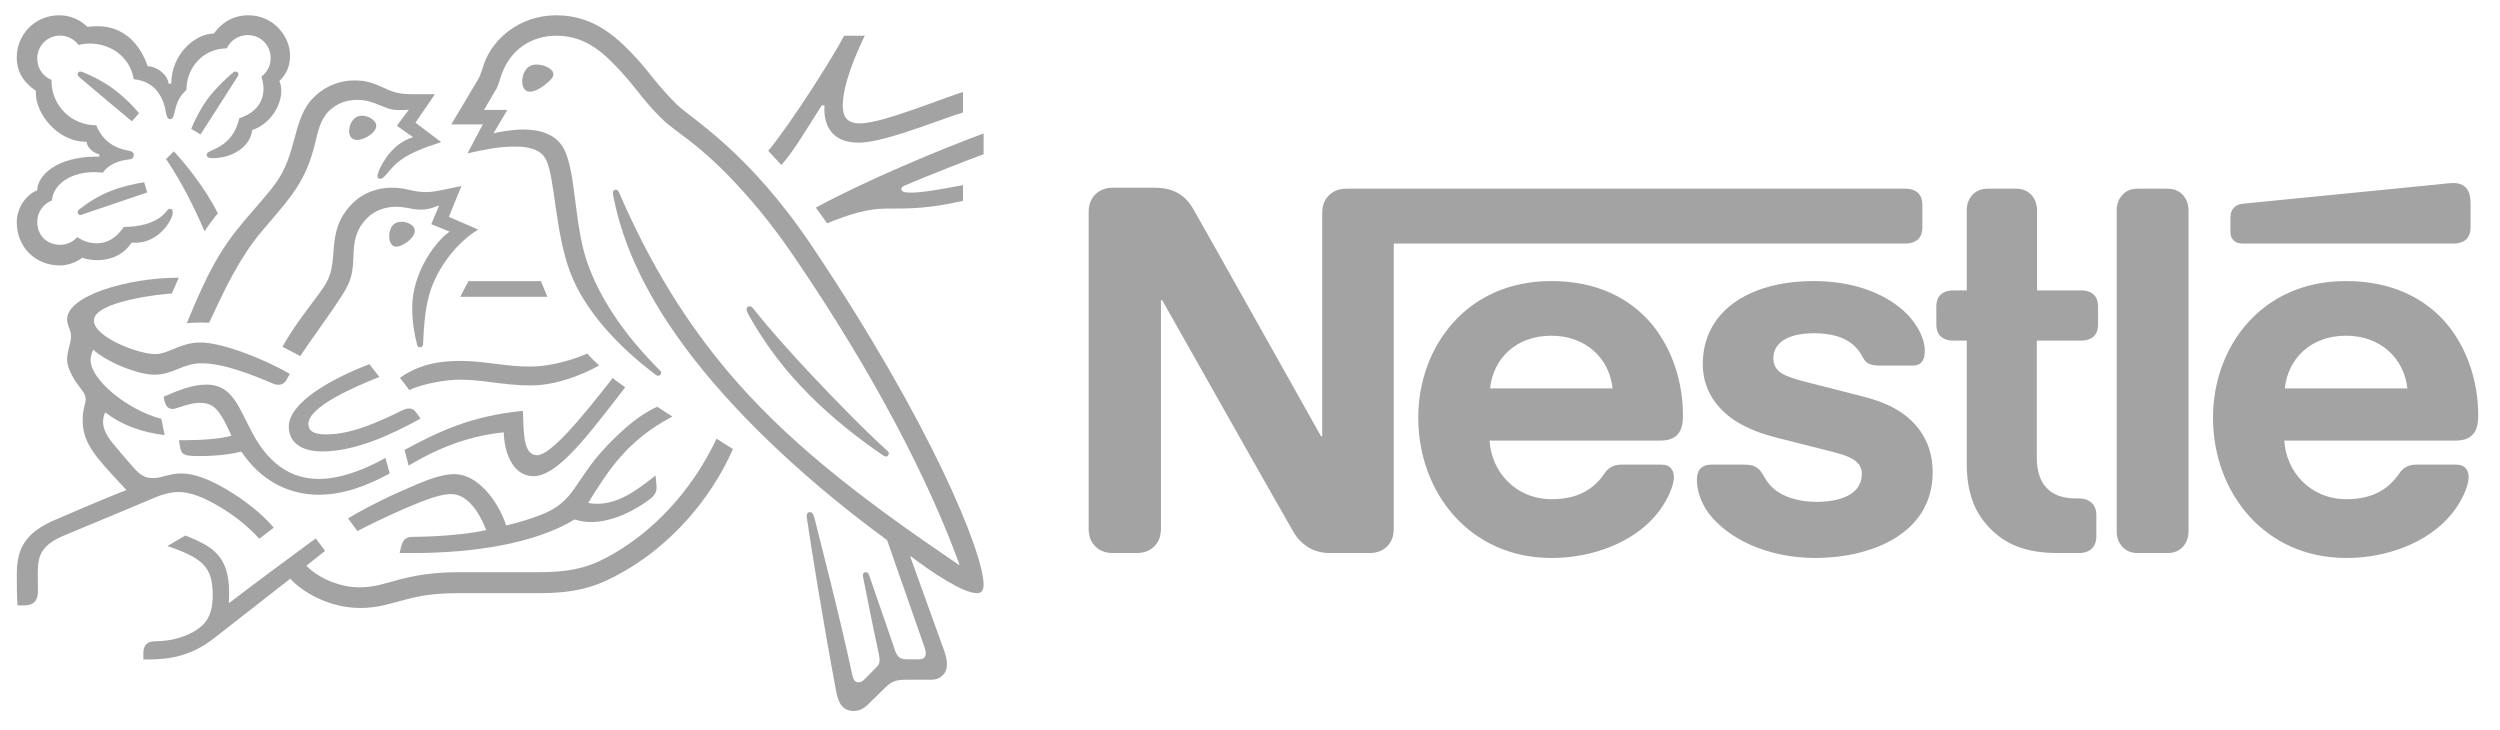 <svg width="113" height="33" viewBox="0 0 113 33" fill="none" xmlns="http://www.w3.org/2000/svg">
<g clip-path="url(#clip0_2068_1510)">
<mask id="mask0_2068_1510" style="mask-type:luminance" maskUnits="userSpaceOnUse" x="-334" y="-22" width="471" height="579">
<path d="M-333.002 556.957H136.487V-21.56H-333.002V556.957Z" fill="white"/>
</mask>
<g mask="url(#mask0_2068_1510)">
<path d="M60.007 8.893C59.852 9.082 59.764 9.292 59.764 9.658V19.715H59.708C59.708 19.715 54.203 9.901 53.937 9.448C53.749 9.126 53.538 8.904 53.261 8.738C52.984 8.583 52.696 8.484 52.143 8.484H50.326C49.905 8.484 49.639 8.627 49.451 8.849C49.296 9.037 49.207 9.248 49.207 9.613V23.869C49.207 24.235 49.296 24.446 49.451 24.634C49.639 24.855 49.905 24.999 50.326 24.999H51.356C51.777 24.999 52.043 24.855 52.231 24.634C52.386 24.446 52.475 24.235 52.475 23.869V13.568H52.531C52.531 13.568 58.246 23.692 58.479 24.069C58.8 24.6 59.342 24.999 60.118 24.999H61.879C62.3 24.999 62.566 24.855 62.755 24.634C62.909 24.446 62.998 24.235 62.998 23.869V11.009H86.138C86.371 11.009 86.547 10.943 86.681 10.832C86.824 10.699 86.891 10.521 86.891 10.256V9.281C86.891 9.015 86.824 8.838 86.681 8.705C86.547 8.594 86.371 8.528 86.138 8.528H60.882C60.462 8.528 60.196 8.672 60.007 8.893ZM70.11 12.704C66.266 12.704 64.105 15.706 64.105 18.874C64.105 22.253 66.421 25.221 70.132 25.221C71.982 25.221 73.798 24.523 74.839 23.293C75.293 22.762 75.659 22.019 75.659 21.566C75.659 21.41 75.625 21.278 75.537 21.178C75.449 21.067 75.315 21 75.083 21H73.3C72.945 21 72.701 21.133 72.524 21.399C72.004 22.164 71.25 22.563 70.142 22.563C68.481 22.563 67.407 21.3 67.329 19.915H75.039C75.382 19.915 75.625 19.837 75.792 19.672C75.98 19.494 76.069 19.239 76.069 18.763C76.069 17.312 75.614 15.806 74.662 14.653C73.687 13.49 72.203 12.704 70.11 12.704ZM81.995 12.704C78.96 12.704 76.966 14.144 76.966 16.448C76.966 17.267 77.265 17.932 77.753 18.453C78.318 19.062 79.126 19.483 80.301 19.782L82.837 20.424C83.535 20.602 84.155 20.812 84.155 21.421C84.155 22.363 83.158 22.684 82.095 22.684C81.574 22.684 81.031 22.584 80.588 22.363C80.278 22.208 80.013 21.986 79.824 21.687C79.658 21.432 79.603 21.244 79.348 21.1C79.192 21.012 79.004 21 78.749 21H77.376C77.077 21 76.933 21.089 76.834 21.211C76.734 21.332 76.7 21.51 76.7 21.687C76.7 22.13 76.855 22.684 77.221 23.183C78.063 24.312 79.824 25.221 82.072 25.221C84.288 25.221 87.357 24.301 87.357 21.332C87.357 20.569 87.134 19.915 86.725 19.384C86.204 18.708 85.463 18.242 84.2 17.921L81.685 17.278C80.644 17.013 80.156 16.825 80.156 16.182C80.156 15.562 80.71 15.063 81.995 15.063C82.748 15.063 83.435 15.229 83.878 15.695C84.243 16.083 84.177 16.282 84.466 16.437C84.642 16.526 84.842 16.526 85.152 16.526H86.404C86.603 16.526 86.747 16.492 86.857 16.37C86.947 16.27 87.002 16.116 87.002 15.861C87.002 15.284 86.625 14.543 85.961 13.977C85.075 13.213 83.679 12.704 81.995 12.704ZM88.896 13.125H88.276C88.043 13.125 87.866 13.191 87.733 13.302C87.589 13.435 87.522 13.613 87.522 13.878V14.642C87.522 14.909 87.589 15.085 87.733 15.219C87.866 15.329 88.043 15.396 88.276 15.396H88.896V20.923C88.896 22.34 89.284 23.227 90.003 23.936C90.668 24.589 91.532 24.999 93.039 24.999H93.98C94.213 24.999 94.39 24.933 94.523 24.822C94.667 24.689 94.755 24.512 94.755 24.246V23.282C94.755 23.016 94.667 22.84 94.523 22.706C94.39 22.596 94.213 22.529 93.98 22.529H93.847C93.249 22.529 92.84 22.374 92.562 22.108C92.23 21.798 92.064 21.322 92.064 20.701V15.396H94.081C94.313 15.396 94.49 15.329 94.623 15.219C94.766 15.085 94.833 14.909 94.833 14.642V13.878C94.833 13.613 94.766 13.435 94.623 13.302C94.49 13.191 94.313 13.125 94.081 13.125H92.075V9.513C92.075 9.225 91.986 9.015 91.854 8.849C91.687 8.65 91.455 8.528 91.112 8.528H89.86C89.516 8.528 89.284 8.65 89.117 8.849C88.984 9.015 88.896 9.225 88.896 9.513V13.125ZM95.675 24.013C95.675 24.301 95.763 24.512 95.897 24.678C96.062 24.877 96.296 24.999 96.639 24.999H97.957C98.3 24.999 98.533 24.877 98.699 24.678C98.832 24.512 98.921 24.301 98.921 24.013V9.514C98.921 9.226 98.832 9.016 98.699 8.849C98.533 8.65 98.3 8.528 97.957 8.528H96.639C96.296 8.528 96.062 8.65 95.897 8.849C95.763 9.016 95.675 9.226 95.675 9.514V24.013ZM67.351 17.555C67.495 16.193 68.537 15.174 70.121 15.174C71.672 15.174 72.745 16.193 72.89 17.555H67.351ZM110.917 11.009C111.149 11.009 111.327 10.943 111.459 10.832C111.604 10.699 111.67 10.521 111.67 10.256V9.225C111.67 8.827 111.593 8.627 111.459 8.484C111.338 8.35 111.138 8.273 110.917 8.273C110.74 8.273 110.563 8.295 110.264 8.328L101.424 9.203C101.169 9.225 101.048 9.303 100.959 9.403C100.859 9.513 100.815 9.658 100.815 9.857V10.433C100.815 10.655 100.859 10.755 100.937 10.843C101.036 10.954 101.18 11.009 101.38 11.009H110.917ZM106.032 12.704C102.188 12.704 100.028 15.706 100.028 18.874C100.028 22.253 102.344 25.221 106.054 25.221C107.904 25.221 109.721 24.523 110.762 23.293C111.216 22.762 111.582 22.019 111.582 21.566C111.582 21.41 111.548 21.278 111.459 21.178C111.371 21.067 111.238 21 111.006 21H109.222C108.867 21 108.624 21.133 108.447 21.399C107.926 22.164 107.173 22.563 106.065 22.563C104.403 22.563 103.329 21.3 103.252 19.915H110.984C111.327 19.915 111.571 19.837 111.736 19.672C111.925 19.494 112.014 19.239 112.014 18.763C112.014 17.312 111.559 15.806 110.607 14.653C109.632 13.49 108.126 12.704 106.032 12.704ZM103.274 17.555C103.418 16.193 104.459 15.174 106.043 15.174C107.594 15.174 108.668 16.193 108.812 17.555H103.274Z" fill="#A3A3A3"/>
<path d="M36.712 11.142C33.845 6.864 31.325 5.423 30.617 4.745C29.838 3.997 29.244 3.149 28.867 2.741C28.027 1.823 26.94 0.691 25.152 0.691C23.426 0.691 22.285 1.816 21.915 2.787C21.807 3.064 21.722 3.403 21.645 3.527C21.476 3.805 20.713 5.107 20.396 5.623H21.823L21.129 6.933C21.938 6.756 22.516 6.625 23.287 6.625C23.973 6.625 24.466 6.787 24.681 7.218C25.083 8.021 25.083 10.448 25.761 12.275C26.393 13.992 27.934 15.673 29.668 16.96C29.691 16.975 29.715 16.983 29.745 16.983C29.83 16.983 29.884 16.922 29.884 16.86C29.884 16.814 29.869 16.783 29.83 16.744C28.381 15.296 27.202 13.693 26.57 11.936C25.945 10.225 26.046 7.82 25.499 6.748C25.136 6.039 24.366 5.855 23.656 5.855C23.087 5.855 22.554 5.97 22.308 6.024L22.932 4.968H21.876C22.1 4.575 22.331 4.213 22.447 3.997C22.547 3.812 22.586 3.581 22.709 3.265C23.109 2.255 23.995 1.615 25.152 1.615C26.601 1.615 27.448 2.548 28.288 3.48C28.674 3.912 29.306 4.814 30.038 5.484C30.539 5.947 31.495 6.463 32.967 7.982C33.815 8.86 34.801 10.001 35.841 11.527C39.564 16.975 42.007 21.777 43.371 25.523L43.349 25.538C39.441 22.887 36.057 20.382 33.329 17.292C31.395 15.095 29.715 12.552 28.25 9.307C28.149 9.091 28.066 8.891 27.973 8.683C27.934 8.598 27.896 8.575 27.834 8.575C27.757 8.575 27.703 8.629 27.703 8.706C27.703 8.791 27.741 8.976 27.826 9.346C28.605 12.706 30.763 15.719 33.067 18.224C35.364 20.714 37.961 22.856 40.096 24.413L41.761 29.176C41.799 29.292 41.845 29.415 41.845 29.531C41.845 29.615 41.822 29.684 41.768 29.731C41.722 29.777 41.661 29.801 41.522 29.801H41.021C40.805 29.801 40.72 29.769 40.643 29.708C40.566 29.646 40.513 29.553 40.473 29.446C40.327 28.998 39.448 26.494 39.279 25.985C39.248 25.893 39.194 25.862 39.133 25.862C39.056 25.862 39.001 25.924 39.001 25.993C39.001 26.055 39.024 26.124 39.063 26.34C39.286 27.48 39.549 28.76 39.656 29.246C39.703 29.469 39.757 29.677 39.757 29.831C39.757 29.969 39.726 30.047 39.611 30.163L39.094 30.687C38.971 30.81 38.901 30.841 38.801 30.841C38.678 30.841 38.578 30.756 38.531 30.54C37.946 27.804 37.059 24.413 36.828 23.472C36.774 23.265 36.735 23.149 36.612 23.149C36.505 23.149 36.466 23.226 36.466 23.319C36.466 23.388 36.481 23.472 36.489 23.534C36.628 24.505 37.191 28.043 37.799 31.273C37.907 31.827 38.115 32.135 38.593 32.135C38.809 32.135 39.016 32.05 39.209 31.866C39.526 31.55 39.618 31.465 39.996 31.095C40.265 30.833 40.45 30.725 40.913 30.725H42.053C42.323 30.725 42.469 30.656 42.6 30.532C42.724 30.417 42.801 30.255 42.801 30.024C42.801 29.785 42.739 29.593 42.655 29.353C42.362 28.567 41.422 25.908 41.144 25.161L41.167 25.145C42.13 25.878 43.533 26.81 44.15 26.81C44.342 26.81 44.458 26.725 44.458 26.425C44.458 25.007 42.1 19.172 36.712 11.142Z" fill="#A3A3A3"/>
<path d="M10.253 2.186C10.415 1.832 10.77 1.585 11.194 1.585C11.771 1.585 12.234 2.032 12.234 2.626C12.234 2.972 12.072 3.273 11.818 3.458C11.872 3.659 11.91 3.835 11.91 4.005C11.91 4.653 11.525 5.107 10.816 5.347C10.724 5.739 10.554 6.094 10.276 6.356C9.814 6.803 9.344 6.803 9.344 6.988C9.344 7.088 9.413 7.15 9.606 7.15C10.461 7.15 11.301 6.672 11.402 5.878C12.219 5.601 12.712 4.776 12.712 4.121C12.712 3.951 12.696 3.805 12.627 3.667C12.851 3.45 13.113 3.08 13.113 2.533C13.113 2.055 12.904 1.57 12.534 1.215C12.211 0.899 11.756 0.691 11.224 0.691C10.454 0.691 9.953 1.108 9.668 1.516C8.827 1.516 7.741 2.448 7.741 3.782H7.625C7.548 3.32 7.07 3.011 6.669 2.988C6.346 2.017 5.614 1.185 4.411 1.185C4.273 1.185 4.103 1.193 3.957 1.215C3.602 0.891 3.209 0.691 2.662 0.691C1.613 0.691 0.758 1.532 0.758 2.594C0.758 3.258 1.058 3.712 1.629 4.113C1.629 4.113 1.621 4.198 1.621 4.237C1.621 5.084 2.546 6.41 3.918 6.41C3.918 6.625 4.188 6.919 4.489 6.972V7.08H4.373C2.485 7.08 1.683 7.99 1.683 8.599C1.12 8.83 0.758 9.454 0.758 10.032C0.758 11.18 1.599 11.997 2.708 11.997C3.078 11.997 3.456 11.851 3.718 11.65C3.91 11.72 4.157 11.758 4.411 11.758C4.943 11.758 5.537 11.574 5.953 10.964C6.015 10.972 6.068 10.972 6.13 10.972C6.808 10.972 7.394 10.525 7.702 9.939C7.779 9.793 7.81 9.678 7.81 9.592C7.81 9.508 7.771 9.438 7.687 9.438C7.579 9.438 7.563 9.539 7.371 9.716C6.939 10.11 6.276 10.256 5.598 10.256C5.267 10.742 4.858 10.996 4.388 10.996C4.041 10.996 3.772 10.903 3.494 10.718C3.27 10.964 2.993 11.065 2.723 11.065C2.115 11.065 1.683 10.641 1.683 10.024C1.683 9.592 1.96 9.208 2.346 9.061C2.415 8.298 3.232 7.781 4.249 7.781C4.38 7.781 4.511 7.789 4.65 7.805C4.804 7.559 5.174 7.296 5.698 7.226C5.807 7.212 5.891 7.204 5.953 7.173C6.015 7.142 6.045 7.08 6.045 7.011C6.045 6.949 6.022 6.895 5.96 6.857C5.906 6.826 5.814 6.811 5.706 6.788C5.22 6.695 4.643 6.394 4.35 5.662C3.186 5.662 2.33 4.73 2.33 3.682V3.613C1.945 3.458 1.683 3.088 1.683 2.649C1.683 2.071 2.138 1.609 2.715 1.609C3.062 1.609 3.363 1.778 3.556 2.032C3.718 1.986 3.902 1.97 4.08 1.97C4.943 1.97 5.868 2.518 6.045 3.581C7.155 3.682 7.417 4.622 7.486 5.015C7.525 5.215 7.556 5.385 7.687 5.385C7.826 5.385 7.856 5.23 7.902 5.022C7.987 4.63 8.134 4.314 8.427 4.067C8.427 3.057 9.182 2.186 10.253 2.186Z" fill="#A3A3A3"/>
<path d="M12.498 8.228C12.135 8.744 11.874 8.999 11.049 9.97C9.962 11.257 9.392 12.298 8.443 14.61C8.598 14.594 8.822 14.579 9.068 14.579C9.191 14.579 9.291 14.579 9.454 14.586L9.569 14.34C10.101 13.199 10.817 11.657 11.819 10.471L12.166 10.062C13.199 8.853 13.838 8.135 14.239 6.486C14.378 5.901 14.494 5.377 14.887 4.999C15.241 4.66 15.688 4.514 16.143 4.514C16.528 4.514 16.814 4.606 17.23 4.783C17.608 4.944 17.746 4.976 18.147 4.976C18.286 4.976 18.386 4.968 18.478 4.96L17.939 5.685L18.671 6.201C17.754 6.47 17.269 7.357 17.106 7.766C17.076 7.85 17.061 7.905 17.061 7.959C17.061 8.021 17.091 8.082 17.184 8.082C17.284 8.082 17.36 8.005 17.491 7.85C17.939 7.311 18.294 6.941 19.942 6.425L18.779 5.546L19.657 4.259H18.833C18.309 4.259 17.962 4.251 17.507 4.043C16.89 3.758 16.575 3.635 16.028 3.635C15.357 3.635 14.748 3.874 14.247 4.336C13.669 4.868 13.491 5.577 13.284 6.356C13.122 6.956 12.929 7.62 12.498 8.228Z" fill="#A3A3A3"/>
<path d="M14.269 13.477C13.829 14.07 13.228 14.848 12.766 15.673C12.912 15.743 13.398 16.005 13.568 16.097C14.099 15.295 14.839 14.309 15.325 13.561C15.764 12.883 15.941 12.59 15.972 11.681C15.98 11.527 15.98 11.38 15.995 11.234C16.033 10.764 16.157 10.286 16.604 9.847C16.935 9.515 17.413 9.346 17.891 9.346C18.354 9.346 18.623 9.476 19.024 9.476C19.309 9.476 19.517 9.407 19.702 9.338L19.849 9.284L19.494 10.133L20.326 10.471C19.795 10.802 18.631 12.229 18.631 13.916C18.631 14.525 18.723 15.087 18.855 15.588C18.87 15.642 18.901 15.697 18.986 15.697C19.062 15.697 19.117 15.65 19.125 15.565L19.132 15.388C19.155 14.871 19.194 14.055 19.402 13.323C19.749 12.09 20.681 10.933 21.614 10.378L20.288 9.801L20.858 8.406L20.235 8.537C19.857 8.614 19.579 8.683 19.248 8.683C19.032 8.683 18.785 8.652 18.493 8.582C18.269 8.529 18.029 8.483 17.691 8.483C17.082 8.483 16.427 8.714 15.98 9.145C15.163 9.924 15.117 10.764 15.062 11.512C14.993 12.506 14.808 12.752 14.269 13.477Z" fill="#A3A3A3"/>
<path d="M34.047 13.947C33.993 13.878 33.946 13.846 33.885 13.846C33.792 13.846 33.746 13.908 33.746 13.977C33.746 14.086 33.823 14.217 34.016 14.541C34.602 15.535 35.326 16.536 36.22 17.477C37.183 18.502 38.316 19.457 39.526 20.313L39.904 20.575C39.958 20.614 39.997 20.637 40.043 20.637C40.12 20.637 40.174 20.56 40.174 20.498C40.174 20.459 40.158 20.42 40.112 20.382C38.987 19.357 37.777 18.108 36.644 16.907C35.757 15.959 34.848 14.957 34.047 13.947Z" fill="#A3A3A3"/>
<path d="M9.246 10.456C9.361 10.263 9.708 9.793 9.847 9.646C9.254 8.445 8.283 7.296 7.859 6.841L7.504 7.188C7.913 7.781 8.598 8.93 9.246 10.456Z" fill="#A3A3A3"/>
<path d="M3.595 3.496C3.525 3.434 3.51 3.396 3.51 3.349C3.51 3.296 3.548 3.234 3.633 3.234C3.664 3.234 3.694 3.242 3.733 3.258C4.303 3.488 4.789 3.758 5.221 4.09C5.583 4.367 5.938 4.707 6.284 5.115L5.96 5.484C5.56 5.152 4.265 4.067 3.595 3.496Z" fill="#A3A3A3"/>
<path d="M9.059 6.078L8.643 5.824C8.912 5.184 9.244 4.598 9.636 4.159C9.914 3.843 10.176 3.588 10.469 3.335C10.538 3.28 10.577 3.234 10.646 3.234C10.723 3.234 10.778 3.296 10.778 3.357C10.778 3.388 10.762 3.426 10.731 3.473C10.261 4.205 9.344 5.654 9.059 6.078Z" fill="#A3A3A3"/>
<path d="M3.834 9.654C3.733 9.693 3.687 9.716 3.634 9.716C3.549 9.716 3.51 9.646 3.51 9.592C3.51 9.539 3.533 9.508 3.587 9.461C4.535 8.722 5.368 8.429 6.516 8.236L6.654 8.699L3.834 9.654Z" fill="#A3A3A3"/>
<path d="M23.604 3.674C23.604 3.404 23.742 2.918 24.243 2.918C24.413 2.918 24.575 2.956 24.706 3.018C24.891 3.103 25.014 3.226 25.014 3.357C25.014 3.496 24.875 3.635 24.667 3.805C24.451 3.981 24.174 4.144 23.951 4.144C23.681 4.144 23.604 3.889 23.604 3.674Z" fill="#A3A3A3"/>
<path d="M15.781 5.924C15.781 5.593 15.981 5.23 16.367 5.23C16.536 5.23 16.736 5.299 16.883 5.439C16.968 5.516 17.007 5.6 17.007 5.685C17.007 5.871 16.829 6.047 16.621 6.171C16.459 6.263 16.29 6.325 16.144 6.325C15.905 6.325 15.781 6.178 15.781 5.924Z" fill="#A3A3A3"/>
<path d="M17.592 10.68C17.592 10.603 17.6 10.51 17.63 10.417C17.692 10.217 17.823 10.024 18.147 10.024C18.294 10.024 18.454 10.063 18.585 10.156C18.702 10.233 18.748 10.333 18.748 10.433C18.748 10.764 18.193 11.15 17.915 11.15C17.715 11.15 17.592 10.957 17.592 10.68Z" fill="#A3A3A3"/>
<path d="M14.556 20.405C13.516 20.405 13.053 19.912 13.053 19.288C13.053 18.193 14.972 17.123 16.698 16.459L17.145 17.038C16.082 17.461 13.94 18.372 13.94 19.157C13.94 19.434 14.101 19.635 14.748 19.635C15.874 19.635 17.084 19.087 18.201 18.54C18.286 18.502 18.387 18.463 18.479 18.463C18.625 18.463 18.718 18.51 18.825 18.664L19.011 18.918C17.708 19.635 16.082 20.405 14.556 20.405Z" fill="#A3A3A3"/>
<path d="M17.422 20.698C16.404 21.268 15.348 21.647 14.416 21.647C13.375 21.647 12.45 21.199 11.68 20.035C11.356 19.542 11.102 18.926 10.793 18.379C10.424 17.731 10.023 17.384 9.322 17.384C8.682 17.384 8.057 17.647 7.395 17.932L7.425 18.078C7.479 18.317 7.572 18.486 7.795 18.486C7.895 18.486 7.996 18.441 8.05 18.425C8.42 18.309 8.689 18.209 9.067 18.209C9.645 18.209 9.922 18.549 10.315 19.381L10.462 19.689C10.061 19.828 9.121 19.897 8.42 19.897H8.088L8.143 20.228C8.165 20.367 8.22 20.483 8.335 20.537C8.473 20.606 8.674 20.614 9.021 20.614C9.899 20.614 10.539 20.506 10.909 20.413C11.857 21.824 13.159 22.363 14.416 22.363C15.487 22.363 16.574 21.97 17.615 21.4L17.422 20.698Z" fill="#A3A3A3"/>
<path d="M18.47 21.045L18.285 20.336C19.872 19.481 21.321 18.795 23.634 18.571C23.68 19.457 23.618 20.575 24.274 20.575C24.874 20.575 26.184 19.026 27.695 17.084C27.834 17.215 28.057 17.354 28.258 17.507L27.873 18.008C26.4 19.905 25.144 21.523 24.111 21.523C23.148 21.523 22.785 20.39 22.77 19.542C21.299 19.689 19.911 20.182 18.47 21.045Z" fill="#A3A3A3"/>
<path d="M38.864 5.577C38.262 5.577 38.093 5.245 38.093 4.776C38.093 3.805 38.702 2.41 39.087 1.615H38.154C37.669 2.556 35.758 5.569 34.725 6.818L35.318 7.457C35.873 6.841 36.482 5.793 37.145 4.76H37.268C37.268 4.814 37.261 4.875 37.261 4.929C37.261 5.801 37.707 6.448 38.809 6.448C39.488 6.448 40.551 6.108 41.554 5.769C42.386 5.484 43.149 5.192 43.526 5.084V4.159C43.095 4.29 42.216 4.629 41.306 4.945C40.351 5.276 39.411 5.577 38.864 5.577Z" fill="#A3A3A3"/>
<path d="M40.921 8.374C41.846 7.982 43.503 7.319 44.459 6.972V6.031C42.54 6.741 39.172 8.136 36.875 9.385C36.937 9.461 37.338 10.024 37.384 10.094C38.355 9.692 39.226 9.43 40.012 9.43C41.114 9.43 42.016 9.43 43.527 9.075V8.367C42.679 8.521 41.777 8.706 41.191 8.706C40.844 8.706 40.744 8.659 40.744 8.544C40.744 8.475 40.79 8.429 40.921 8.374Z" fill="#A3A3A3"/>
</g>
<path d="M21.173 12.707L20.803 13.416H24.742L24.449 12.707H21.173Z" fill="#A3A3A3"/>
<mask id="mask1_2068_1510" style="mask-type:luminance" maskUnits="userSpaceOnUse" x="-334" y="-22" width="471" height="579">
<path d="M-333.002 556.957H136.487V-21.56H-333.002V556.957Z" fill="white"/>
</mask>
<g mask="url(#mask1_2068_1510)">
<path d="M6.987 16.937C7.403 16.937 7.742 16.799 8.066 16.668C8.374 16.544 8.682 16.421 9.098 16.421C10.085 16.421 11.303 16.899 12.374 17.353C12.436 17.377 12.505 17.392 12.574 17.392C12.744 17.392 12.876 17.315 12.96 17.153L13.098 16.899C11.919 16.213 10.039 15.481 9.06 15.481C8.613 15.481 8.289 15.597 7.981 15.719C7.634 15.859 7.334 16.005 7.017 16.005C6.24 16.005 4.243 15.234 4.243 14.487C4.243 13.608 7.419 13.269 7.765 13.269L8.081 12.552C5.777 12.552 3.033 13.361 3.033 14.433C3.033 14.741 3.21 14.895 3.21 15.18C3.21 15.565 3.033 15.828 3.033 16.259C3.033 16.544 3.203 16.907 3.403 17.223C3.619 17.554 3.873 17.77 3.873 18.047C3.873 18.255 3.735 18.502 3.735 18.988C3.735 20.028 4.328 20.66 5.484 21.901L5.715 22.147C4.76 22.518 2.979 23.288 2.563 23.465C1.122 24.066 0.76 24.799 0.76 25.955C0.76 26.402 0.76 26.91 0.79 27.365H1.067C1.646 27.365 1.715 27.019 1.715 26.687C1.715 26.464 1.707 26.209 1.707 25.931C1.715 25.293 1.739 24.722 2.771 24.259C3.188 24.074 5.229 23.242 6.748 22.595C7.195 22.401 7.611 22.24 8.073 22.24C8.59 22.24 9.183 22.463 9.923 22.903C10.547 23.273 11.203 23.774 11.719 24.351L12.374 23.851C11.811 23.188 11.033 22.595 10.255 22.132C9.476 21.67 8.783 21.4 8.197 21.4C7.943 21.4 7.735 21.446 7.557 21.492C7.349 21.547 7.156 21.608 6.91 21.608C6.625 21.608 6.386 21.539 6.039 21.138C5.907 20.992 5.075 20.044 4.898 19.766C4.813 19.635 4.659 19.373 4.659 19.065C4.659 18.934 4.682 18.78 4.76 18.641C5.476 19.196 6.363 19.535 7.441 19.666L7.295 18.934C5.746 18.525 4.097 17.161 4.097 16.283C4.097 16.098 4.143 15.966 4.213 15.805C4.813 16.36 6.224 16.937 6.987 16.937Z" fill="#A3A3A3"/>
<path d="M18.078 17.076C19.049 16.39 20.051 16.313 20.86 16.313C21.346 16.313 21.916 16.382 22.517 16.459C23.003 16.521 23.442 16.568 23.966 16.568C25.022 16.568 26.085 16.182 26.548 15.981C26.679 16.144 26.903 16.36 27.08 16.514C26.856 16.652 25.439 17.422 23.99 17.422C23.35 17.422 22.741 17.346 22.216 17.276C21.754 17.215 21.253 17.161 20.767 17.161C20.236 17.161 19.165 17.315 18.502 17.631L18.078 17.076Z" fill="#A3A3A3"/>
<path d="M32.39 19.828C31.234 22.263 29.476 24.036 27.673 25.061C26.817 25.546 26.047 25.862 24.383 25.862H20.783C19.496 25.862 18.687 26.032 18.055 26.194C17.376 26.371 16.945 26.547 16.259 26.547C15.242 26.547 14.301 26.047 13.847 25.57L14.695 24.899L14.271 24.335C14.024 24.514 11.011 26.741 10.378 27.241L10.34 27.219C10.355 27.065 10.355 26.926 10.355 26.787C10.355 25.091 9.569 24.683 8.375 24.205L7.566 24.683C9.207 25.23 9.615 25.669 9.615 26.895C9.615 27.866 9.268 28.251 8.767 28.544C8.251 28.845 7.611 28.983 7.049 28.983C6.81 28.983 6.702 29.03 6.617 29.114C6.525 29.207 6.479 29.346 6.479 29.538V29.808H6.672C7.704 29.808 8.66 29.646 9.708 28.822L13.122 26.155C13.607 26.71 14.834 27.481 16.282 27.481C17.099 27.481 17.623 27.28 18.378 27.088C18.964 26.941 19.535 26.81 20.783 26.81H24.397C26.248 26.81 27.142 26.424 28.128 25.87C30.27 24.668 32.097 22.633 33.13 20.297C32.86 20.128 32.606 19.974 32.39 19.828Z" fill="#A3A3A3"/>
<path d="M26.586 22.726C27.518 21.23 28.35 19.904 30.393 18.826C30.177 18.695 29.869 18.495 29.706 18.386C28.913 18.733 28.127 19.426 27.457 20.128C25.915 21.731 26.053 22.656 24.428 23.28C24.019 23.434 23.518 23.604 22.878 23.751C22.501 22.587 21.553 21.43 20.551 21.43C19.857 21.43 19.055 21.792 18.131 22.201C17.044 22.679 16.05 23.226 15.734 23.434L16.158 24.005C16.482 23.827 17.414 23.364 18.347 22.964C19.156 22.617 19.888 22.332 20.381 22.332C21.175 22.332 21.691 23.234 21.977 23.958C20.936 24.205 19.225 24.266 18.709 24.266C18.47 24.266 18.385 24.305 18.3 24.375C18.224 24.444 18.162 24.567 18.123 24.737L18.062 24.999H18.616C21.499 24.999 24.22 24.544 25.969 23.481C26.216 23.55 26.432 23.596 26.709 23.596C27.71 23.596 28.743 23.049 29.391 22.548C29.622 22.371 29.676 22.208 29.676 22.032C29.676 21.947 29.668 21.87 29.66 21.792L29.63 21.492C28.705 22.224 27.934 22.772 26.979 22.772C26.809 22.772 26.686 22.756 26.586 22.726Z" fill="#A3A3A3"/>
</g>
</g>
<defs>
<clipPath id="clip0_2068_1510">
<rect width="112" height="32.191" fill="white" transform="translate(0.385 0.317)"/>
</clipPath>
</defs>
</svg>
